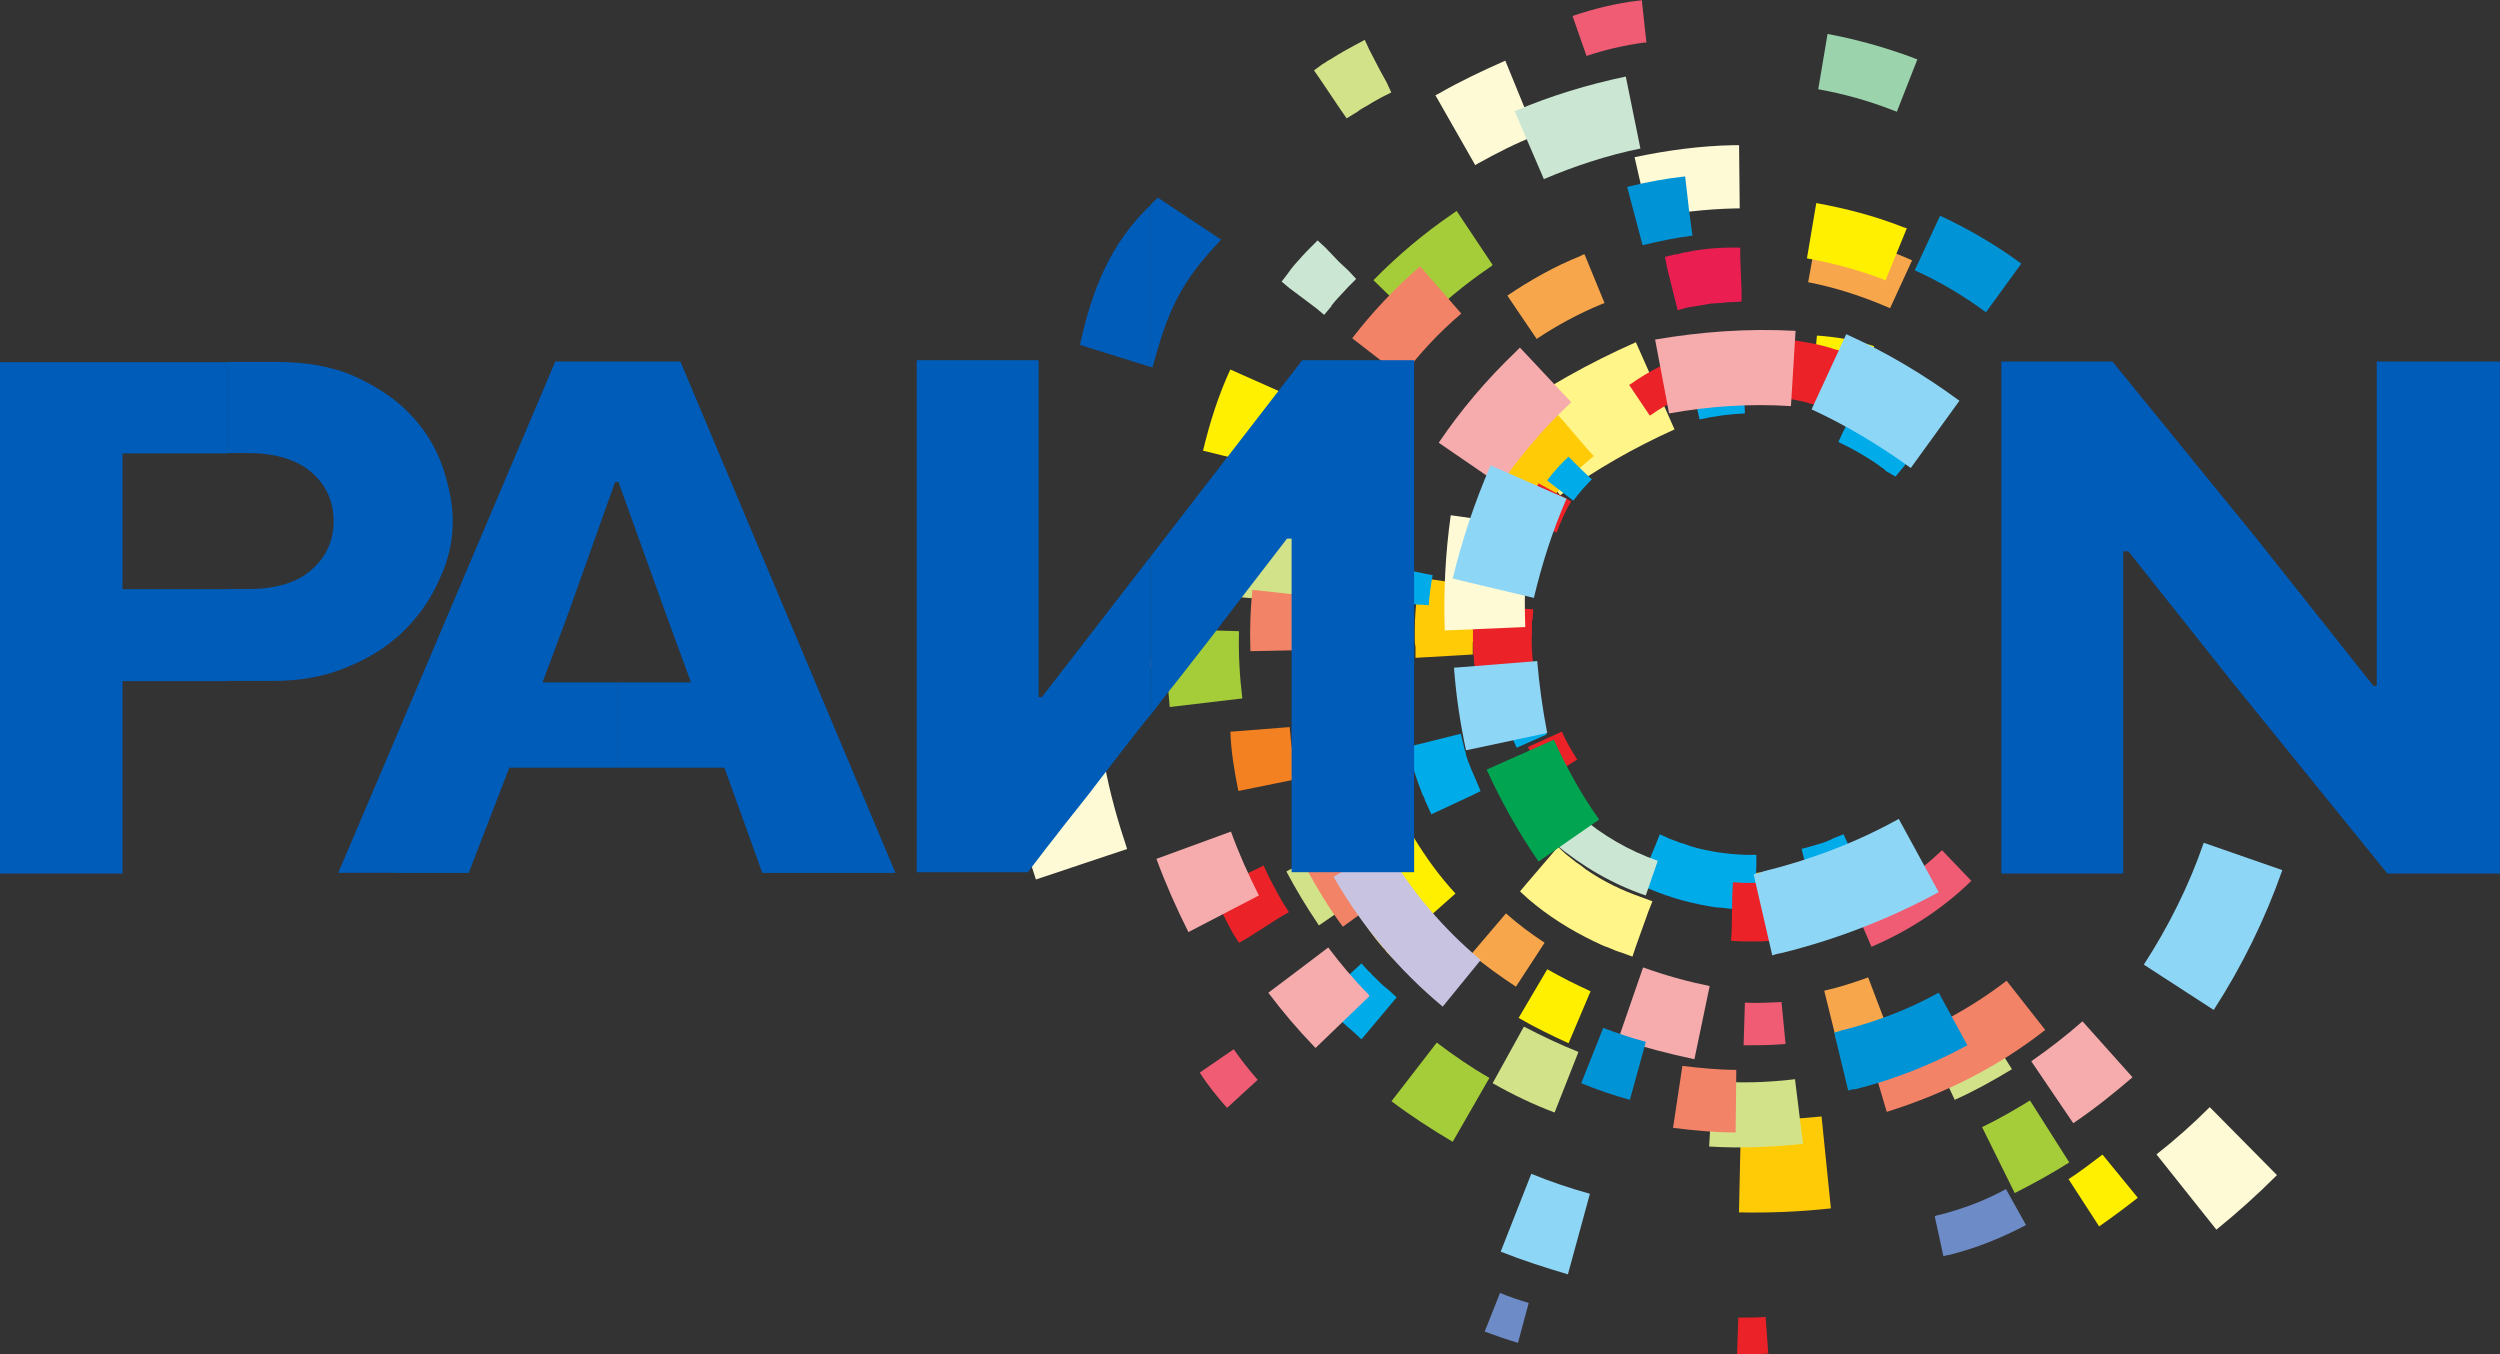 <?xml version="1.0" encoding="utf-8"?>
<!-- Generator: Adobe Illustrator 18.1.1, SVG Export Plug-In . SVG Version: 6.00 Build 0)  -->
<svg version="1.1" baseProfile="tiny" id="Layer_1" xmlns="http://www.w3.org/2000/svg" xmlns:xlink="http://www.w3.org/1999/xlink"
	 x="0px" y="0px" viewBox="0 0 270.36 146.48" xml:space="preserve">
<rect x="0" y="0" width="270.36" height="146.48" fill="#333333" stroke="none"/>
<g>
	<path fill-rule="evenodd" fill="#F6ADCD" d="M142.56,78.62v-0.36c-0.5-3.1-0.72-6.26-0.79-9.36l5.83-0.07l4.18-0.14
		c0.07,2.74,0.29,5.47,0.65,8.21l0.07,0.29L142.56,78.62z"/>
	<path fill-rule="evenodd" fill="#FFCB07" d="M198,130.68c-3.31,0.36-6.62,0.5-9.94,0.43l0.22-10.01c2.88,0.07,5.76-0.07,8.71-0.36
		L198,130.68z"/>
	<path fill-rule="evenodd" fill="#FFF588" d="M162.65,45.07c4.46-3.17,9.22-5.83,14.26-8.06l4.18,9.43
		c-4.32,1.94-8.5,4.32-12.38,7.13L162.65,45.07z"/>
	<path fill-rule="evenodd" fill="#FFFAD6" d="M112.03,95.11c-1.15-3.46-2.09-6.98-2.74-10.58l10.15-1.94
		c0.58,3.17,1.44,6.19,2.45,9.22L112.03,95.11z"/>
	<path fill-rule="evenodd" fill="#FFFAD6" d="M246.24,127.08c-2.09,2.09-4.25,4.03-6.55,5.9l-6.48-8.14
		c2.02-1.58,3.96-3.31,5.76-5.11L246.24,127.08z"/>
	<path fill-rule="evenodd" fill="#F8A64B" d="M146.95,86.54l-0.07-0.22c-0.72-1.66-1.3-3.38-1.8-5.04l3.24-0.94l2.3-0.65
		c0.43,1.51,0.94,2.95,1.51,4.39l0.07,0.22L146.95,86.54z"/>
	<path fill-rule="evenodd" fill="#F8A64B" d="M163.94,106.7c-1.66-1.08-3.24-2.23-4.82-3.53l3.74-4.39c1.3,1.15,2.74,2.23,4.18,3.17
		L163.94,106.7z"/>
	<path fill-rule="evenodd" fill="#F8A64B" d="M204.05,111.02c-1.8,0.65-3.6,1.22-5.4,1.66l-1.37-5.54c1.58-0.36,3.17-0.86,4.75-1.44
		L204.05,111.02z"/>
	<path fill-rule="evenodd" fill="#F8A64B" d="M223.92,41.83c2.3,2.95,4.25,6.26,5.76,9.86c0.07,0.29,0.14,0.5,0.29,0.72l-5.33,2.09
		c-0.07-0.14-0.14-0.36-0.22-0.58c-1.37-3.17-3.02-6.05-5.04-8.64L223.92,41.83z"/>
	<path fill-rule="evenodd" fill="#F8A64B" d="M196.56,24.91c3.53,0.72,6.98,1.8,10.22,3.24l-2.38,5.18
		c-2.81-1.22-5.83-2.23-8.86-2.81L196.56,24.91z"/>
	<path fill-rule="evenodd" fill="#F8A64B" d="M171,27.65c0.07-0.07,0.22-0.14,0.36-0.14l2.16,5.26c-0.14,0.07-0.22,0.07-0.36,0.14
		c-2.45,1.01-4.82,2.3-6.98,3.74l-3.17-4.68C165.46,30.31,168.12,28.8,171,27.65z"/>
	<path fill="#FFCB07" d="M158.9,68.98c0,0.14,0,0.29,0,0.5l1.51-0.07c0-0.94,0-1.87,0.07-2.81l0.07-0.43l-1.51-0.22
		C158.98,66.96,158.9,67.97,158.9,68.98z"/>
	<path fill="#FFCB07" d="M153.07,69.98v-0.07C153,69.55,153,69.26,153,69.05c0-0.29,0-0.58,0-0.86c0-1.51,0.14-3.1,0.36-4.54
		l0.22-1.15l1.15,0.14l3.82,0.58l1.15,0.22l-0.22,1.15l0,0l0,0c0,0.22-0.07,0.43-0.07,0.72c-0.07,0.29-0.07,0.5-0.07,0.72
		c-0.14,1.15-0.14,2.38-0.07,3.6v1.15l-1.15,0.07l-3.82,0.22l-1.22,0.07V69.98z"/>
	<path fill="#FFCB07" d="M149.9,102.89l-0.07-0.14v0.07v-0.07l0,0c-0.14-0.14-0.29-0.29-0.36-0.36l0,0
		c-0.07-0.07-0.14-0.22-0.36-0.43c-0.58-0.72-1.08-1.44-1.58-2.16l-0.65-0.94l0.94-0.65l1.87-1.3l1.3-0.94l0.94-0.65l0.72,0.94l0,0
		l0.22,0.36l0,0l0.29,0.36c0.43,0.58,0.86,1.15,1.37,1.66l0,0l0.07,0.07l0.72,0.94l-0.86,0.72l-2.88,2.59l-0.86,0.79L149.9,102.89z"
		/>
	<path fill="#FFCB07" d="M193.1,97.85c0.29-0.07,0.65-0.07,0.94-0.14l-0.36-1.51c-0.72,0.14-1.51,0.29-2.3,0.36
		c-0.07,0.07-0.22,0.07-0.36,0.07l0.14,1.51C191.81,98.06,192.46,97.99,193.1,97.85z"/>
	<path fill="#FFCB07" d="M195.77,99.65l-0.14,0.07l0,0c-0.29,0.07-0.58,0.14-0.79,0.22c-0.36,0.07-0.79,0.14-1.3,0.22
		c-1.15,0.22-2.3,0.36-3.38,0.43l-1.22,0.07l-0.07-1.15l-0.22-3.89l-0.14-1.15l1.22-0.07h0.14c0.22,0,0.43-0.07,0.65-0.07
		s0.43,0,0.58-0.07c1.08-0.14,2.16-0.29,3.17-0.58l1.15-0.29l0.29,1.15l0.94,3.74l0.29,1.08L195.77,99.65z"/>
	<path fill="#FFCB07" d="M204.48,93.17c0.36-0.22,0.72-0.5,1.08-0.72l-0.94-1.22c-0.29,0.29-0.65,0.5-0.94,0.72L204.48,93.17z"/>
	<path fill="#FFCB07" d="M185.98,40.1c-0.36,0.07-0.65,0.07-0.94,0.07l0.22,1.51c0.14,0,0.36,0,0.5,0c0.58-0.07,1.08-0.07,1.66-0.14
		c0.5,0,1.01,0,1.58,0.07c0.22,0,0.36,0,0.5,0l0.14-1.51c-0.94-0.07-1.87-0.07-2.74,0C186.62,40.1,186.34,40.1,185.98,40.1z"/>
	<path fill="#FFCB07" d="M169.06,49.1l-1.01-1.15c-0.79,0.79-1.58,1.58-2.3,2.45c-0.14,0.14-0.22,0.29-0.29,0.36l1.15,0.94
		c0.65-0.72,1.3-1.44,1.94-2.09C168.7,49.46,168.84,49.25,169.06,49.1z"/>
	<path fill="#FFCB07" d="M167.18,45.58l0.22-0.14l0.86-0.79l0.79,0.86l2.52,2.95l0.79,0.86l-0.94,0.79l-0.14,0.14l0,0l0,0l0,0l0,0
		l0,0l0,0c-0.22,0.14-0.36,0.29-0.58,0.5c-0.14,0.14-0.29,0.29-0.5,0.5c-0.86,0.86-1.66,1.8-2.45,2.74l-0.65,0.94l-0.94-0.72
		l-3.1-2.3l-0.94-0.65l0.72-1.01l0,0l0,0c0.14-0.22,0.36-0.43,0.5-0.65c0.22-0.29,0.36-0.5,0.58-0.72
		C164.88,47.74,165.96,46.66,167.18,45.58L167.18,45.58z"/>
	<path fill-rule="evenodd" fill="#EF5C73" d="M119.95,72.72v-0.14c-0.14-1.44-0.29-2.88-0.29-4.25l2.66-0.07h1.94
		c0,1.22,0.07,2.52,0.22,3.74v0.14L119.95,72.72z"/>
	<path fill-rule="evenodd" fill="#EF5C73" d="M132.7,119.81c-1.08-1.22-2.09-2.45-2.95-3.82l3.67-2.52
		c0.79,1.15,1.66,2.23,2.59,3.31L132.7,119.81z"/>
	<path fill-rule="evenodd" fill="#EF5C73" d="M176.04,103.1c-2.09-0.79-4.1-1.73-5.98-2.81l2.38-3.96c1.58,0.94,3.38,1.8,5.18,2.45
		L176.04,103.1z"/>
	<path fill-rule="evenodd" fill="#EF5C73" d="M193.1,112.9c-1.51,0.14-3.1,0.14-4.54,0.14l0.14-4.61c1.3,0.07,2.66,0,3.96-0.07
		L193.1,112.9z"/>
	<path fill-rule="evenodd" fill="#EF5C73" d="M213.19,95.26c-3.1,3.02-6.77,5.4-10.8,7.13l-1.8-4.18c3.53-1.51,6.7-3.67,9.43-6.26
		L213.19,95.26z"/>
	<path fill-rule="evenodd" fill="#EF5C73" d="M221.76,55.8c1.08,2.81,1.87,5.83,2.3,8.93c0,0.22,0,0.36,0.07,0.58l-4.61,0.5
		c0-0.14,0-0.36,0-0.5c-0.36-2.74-1.08-5.33-2.02-7.78L221.76,55.8z"/>
	<path fill-rule="evenodd" fill="#EF5C73" d="M177.19,0.07c0.07,0,0.22,0,0.36-0.07l0.5,4.61c-0.07,0-0.22,0-0.29,0
		c-2.16,0.29-4.25,0.79-6.19,1.44l-1.51-4.32C172.37,0.94,174.74,0.36,177.19,0.07z"/>
	<path fill-rule="evenodd" fill="#D2E288" d="M133.13,64.51c0.29-3.67,0.94-7.34,1.94-10.94l6.77,1.94
		c-0.94,3.17-1.51,6.34-1.73,9.58L133.13,64.51z"/>
	<path fill-rule="evenodd" fill="#D2E288" d="M142.63,100.08l-0.14-0.22c-1.22-1.8-2.38-3.74-3.38-5.62l3.67-1.94l2.59-1.3
		c0.86,1.66,1.87,3.31,2.95,4.9l0.07,0.22L142.63,100.08z"/>
	<path fill-rule="evenodd" fill="#D2E288" d="M168.12,120.31c-2.3-0.86-4.54-1.94-6.7-3.17l3.38-6.12c1.94,1.01,3.89,1.94,5.9,2.74
		L168.12,120.31z"/>
	<path fill-rule="evenodd" fill="#D2E288" d="M194.98,123.7c-3.38,0.36-6.77,0.5-10.15,0.29l0.43-7.06c2.95,0.22,5.9,0.14,8.86-0.22
		L194.98,123.7z"/>
	<path fill-rule="evenodd" fill="#D2E288" d="M217.58,115.63c-2.02,1.22-4.1,2.38-6.19,3.31l-2.95-6.34
		c1.87-0.86,3.67-1.87,5.4-2.95L217.58,115.63z"/>
	<path fill-rule="evenodd" fill="#A5CD39" d="M157.1,23.11c0.14-0.07,0.29-0.22,0.43-0.29l3.89,5.83c-0.07,0.07-0.22,0.22-0.36,0.29
		c-2.74,1.87-5.26,3.96-7.49,6.26l-5.04-4.9C151.13,27.65,153.94,25.27,157.1,23.11z"/>
	<path fill-rule="evenodd" fill="#00ABEA" d="M183.02,41.9c1.8-0.43,3.67-0.72,5.54-0.79l0.14,3.6c-1.66,0.07-3.31,0.29-4.9,0.65
		L183.02,41.9z"/>
	<path fill-rule="evenodd" fill="#00ABEA" d="M167.33,51.98l0.07-0.14c0.65-0.86,1.44-1.73,2.23-2.45l1.44,1.44l1.08,1.01
		c-0.72,0.72-1.37,1.44-1.94,2.23l-0.07,0.07L167.33,51.98z"/>
	<path fill-rule="evenodd" fill="#00ABEA" d="M150.91,65.23c0.07-1.22,0.29-2.45,0.5-3.74l3.53,0.72c-0.22,1.08-0.36,2.16-0.43,3.24
		L150.91,65.23z"/>
	<path fill-rule="evenodd" fill="#00ABEA" d="M164.02,80.86c-0.72-1.51-1.3-3.17-1.73-4.82l3.46-0.86c0.36,1.44,0.86,2.88,1.51,4.25
		L164.02,80.86z"/>
	<path fill-rule="evenodd" fill="#00ABEA" d="M188.64,97.13c-3.31-0.07-6.7-0.72-9.86-2.09l1.37-3.24c2.74,1.08,5.69,1.73,8.57,1.8
		L188.64,97.13z"/>
	<path fill-rule="evenodd" fill="#00ABEA" d="M200.09,95.04c-0.94,0.43-1.87,0.72-2.81,1.01l-1.01-3.38
		c0.86-0.29,1.66-0.58,2.52-0.94L200.09,95.04z"/>
	<path fill-rule="evenodd" fill="#00ABEA" d="M206.71,47.09c0.07,0.07,0.14,0.14,0.22,0.14l-2.23,2.81
		c-0.07-0.07-0.14-0.07-0.14-0.14c-1.37-1.01-2.74-1.94-4.25-2.66l1.58-3.17C203.62,44.86,205.2,45.86,206.71,47.09z"/>
	<path fill="#00ABEA" d="M184.97,42.7c-0.22,0-0.36,0.07-0.58,0.07l0.29,1.22c0.58-0.14,1.15-0.22,1.73-0.29
		c0.36-0.07,0.72-0.07,1.08-0.14v-1.15C186.62,42.41,185.76,42.55,184.97,42.7z"/>
	<path fill="#EB1E52" d="M181.22,27.5h0.22l0,0c0.22-0.07,0.43-0.14,0.79-0.22c0.22,0,0.5-0.07,0.79-0.14
		c1.3-0.22,2.66-0.36,3.96-0.36h1.22v1.15l0.14,3.53v1.15l-1.15,0.07h-0.14l0,0c-0.14,0-0.36,0-0.65,0.07
		c-0.43,0-0.86,0.07-1.3,0.07c-0.86,0.14-1.73,0.29-2.59,0.43l-1.08,0.29l-0.29-1.15l-0.86-3.46l-0.22-1.15L181.22,27.5z"/>
	<path fill="#00ABEA" d="M169.63,51.05c-0.22,0.22-0.43,0.5-0.65,0.72l0.94,0.72c0.14-0.07,0.22-0.22,0.36-0.36l0.22-0.22
		l-0.22-0.22l0,0L169.63,51.05z"/>
	<path fill="#CBE7D3" d="M139.32,29.52v-0.07l0,0l0,0h0.07l0,0l0,0c0-0.07,0.14-0.22,0.29-0.43l0,0c0.14-0.14,0.22-0.29,0.29-0.36
		l0,0c0.58-0.65,1.15-1.3,1.73-1.87l0.79-0.79l0.86,0.79l1.44,1.51l0,0l1.08,1.01l0.79,0.86l-0.79,0.79
		c-0.36,0.36-0.65,0.72-0.94,1.01c-0.36,0.36-0.65,0.72-0.94,1.08v0.07l-0.07,0.07l-0.72,0.86l-0.86-0.72l-2.88-2.16l-0.86-0.72
		L139.32,29.52z"/>
	<path fill="#00ABEA" d="M164.52,79.13l0.07,0.22l1.08-0.58c-0.29-0.65-0.5-1.37-0.72-2.02l-0.07-0.14l-1.15,0.29
		C163.94,77.62,164.23,78.41,164.52,79.13z"/>
	<path fill="#00ABEA" d="M154.3,86.98L154.3,86.98L154.3,86.98c-0.14-0.29-0.22-0.5-0.29-0.72c-0.07-0.14-0.22-0.36-0.29-0.65
		c-0.5-1.22-0.86-2.45-1.22-3.67l-0.29-1.15l1.15-0.29l3.46-0.86l1.15-0.29l0.29,1.15l0,0l0,0c0.07,0.22,0.07,0.43,0.14,0.58
		c0.07,0.22,0.14,0.36,0.14,0.58c0.29,0.94,0.72,1.87,1.15,2.88l0.43,1.01l-1.01,0.5l-3.24,1.51l-1.08,0.5L154.3,86.98z"/>
	<path fill="#00ABEA" d="M170.86,88.49c0.14,0.14,0.22,0.29,0.36,0.43l0.79-0.94c-0.22-0.22-0.43-0.43-0.65-0.65l-0.86,0.79
		C170.57,88.27,170.71,88.42,170.86,88.49z"/>
	<path fill="#00ABEA" d="M146.38,111.6c-0.5-0.43-0.94-0.79-1.37-1.22c-0.5-0.43-0.94-0.94-1.3-1.37l-0.79-0.79l0.86-0.86l2.59-2.38
		l0.86-0.79l0.79,0.86l0,0l0,0c0.07,0.07,0.22,0.14,0.29,0.29c0.14,0.14,0.22,0.22,0.29,0.29c0.5,0.5,1.01,1.01,1.58,1.44l0.86,0.79
		l-0.72,0.86l-2.3,2.74l-0.79,0.94L146.38,111.6z"/>
	<path fill="#00ABEA" d="M187.34,95.9h0.14l0.07-1.22c-1.8-0.07-3.6-0.43-5.4-0.94c-0.43-0.14-0.79-0.29-1.22-0.43h-0.14l-0.5,1.08
		c1.87,0.65,3.74,1.15,5.69,1.37C186.41,95.83,186.91,95.9,187.34,95.9z"/>
	<path fill="#00ABEA" d="M188.64,98.35h-0.07c-0.43-0.07-0.94-0.07-1.44-0.07c-0.5-0.07-1.01-0.14-1.44-0.14
		c-2.52-0.36-4.97-1.01-7.34-2.02l-1.08-0.43l0.43-1.08l1.37-3.31l0.43-1.08l1.08,0.5l0,0c0.43,0.14,0.79,0.29,1.15,0.43
		c0.36,0.07,0.72,0.22,1.08,0.36c1.94,0.58,3.96,0.86,5.98,0.94h1.15v1.15l-0.14,3.6v1.15H188.64z"/>
	<path fill="#00ABEA" d="M198.07,94.61c0.14-0.07,0.36-0.14,0.5-0.22l-0.43-1.15l-0.22,0.07l-0.22,0.07L198.07,94.61z"/>
	<path fill="#00ABEA" d="M200.59,96.12h-0.07l0,0l-0.36,0.22c-0.14,0.07-0.29,0.07-0.43,0.14c-0.72,0.29-1.44,0.5-2.16,0.72
		l-1.08,0.29l-0.36-1.08l-1.01-3.46l-0.29-1.15l1.08-0.29c0.43-0.14,0.79-0.22,1.22-0.36c0.36-0.14,0.79-0.29,1.15-0.5l1.08-0.43
		l0.5,1.08l1.3,3.31l0.5,1.08L200.59,96.12z"/>
	<path fill="#00ABEA" d="M204.48,48.38l0.79-0.94c-0.86-0.58-1.66-1.15-2.52-1.66l-0.29-0.14l-0.58,1.08
		c0.72,0.43,1.44,0.86,2.16,1.37C204.19,48.17,204.34,48.31,204.48,48.38z"/>
	<path fill="#00ABEA" d="M207.58,46.22c0,0.07,0,0,0,0.07l0,0c0.07,0,0.14,0.07,0.22,0.14l0.72,0.72l-0.65,0.86l-2.23,2.74
		l-0.65,0.79l-0.86-0.5l0,0h-0.07v-0.07h-0.07l0,0l0,0c-0.07-0.07-0.14-0.14-0.22-0.22c-0.14-0.14-0.36-0.22-0.5-0.36
		c-0.14-0.14-0.36-0.22-0.5-0.36c-1.01-0.65-1.94-1.22-2.95-1.73l-1.01-0.5l0.5-1.08l1.58-3.17l0.5-1.08l1.08,0.5l0,0l0,0
		c0.22,0.14,0.43,0.22,0.72,0.43c0.22,0.07,0.43,0.22,0.72,0.36c1.22,0.72,2.38,1.51,3.53,2.38l0.07,0.07H207.58L207.58,46.22z"/>
	<path fill-rule="evenodd" fill="#FFF000" d="M196.49,36.29c2.09,0.14,4.18,0.5,6.19,1.15l-1.08,3.82c-1.8-0.5-3.6-0.86-5.47-1.01
		L196.49,36.29z"/>
	<path fill-rule="evenodd" fill="#EB2228" d="M176.18,41.62l0.14-0.07c1.01-0.72,2.09-1.37,3.24-1.94l1.01,2.09l0.79,1.51
		c-0.94,0.5-1.94,1.01-2.81,1.66l-0.14,0.07L176.18,41.62z"/>
	<path fill-rule="evenodd" fill="#EB2228" d="M164.59,56.09c0.5-1.3,1.08-2.59,1.8-3.82l3.53,1.94c-0.65,1.08-1.15,2.23-1.58,3.38
		L164.59,56.09z"/>
	<path fill-rule="evenodd" fill="#C557A1" d="M144.65,71.93c-0.22-1.94-0.29-3.82-0.14-5.76l4.03,0.29
		c-0.14,1.66-0.07,3.31,0.07,4.97L144.65,71.93z"/>
	<path fill-rule="evenodd" fill="#EB2228" d="M167.11,84.31c-0.72-1.15-1.3-2.38-1.87-3.53l3.67-1.66c0.43,1.01,1.01,2.02,1.66,3.02
		L167.11,84.31z"/>
	<path fill-rule="evenodd" fill="#CBE7D3" d="M177.98,96.84c-3.6-1.22-6.91-3.17-9.86-5.62l2.59-3.1c2.59,2.23,5.47,3.89,8.57,4.97
		L177.98,96.84z"/>
	<path fill-rule="evenodd" fill="#EB2228" d="M191.23,146.38c-1.08,0.07-2.23,0.14-3.38,0.07l0.14-3.96c1.01,0,1.94,0,2.95-0.07
		L191.23,146.38z"/>
	<path fill-rule="evenodd" fill="#EB2228" d="M225.43,67.32c0,2.52-0.29,5.04-0.86,7.49l-3.89-0.94c0.5-2.09,0.72-4.32,0.72-6.48
		L225.43,67.32z"/>
	<path fill="#EB2228" d="M193.61,39.1c-0.22,0-0.36-0.07-0.58-0.07l-0.14,1.66c1.01,0.14,1.94,0.29,2.95,0.5
		c0.14,0.07,0.29,0.07,0.43,0.14l0.43-1.58C195.7,39.46,194.62,39.24,193.61,39.1z"/>
	<path fill="#EB2228" d="M192.02,36.58h0.07l0,0c0.22,0,0.5,0.07,0.86,0.07c0.29,0.07,0.65,0.07,0.94,0.14
		c1.58,0.22,3.1,0.5,4.61,1.01l1.15,0.29l-0.36,1.15l-1.08,3.82l-0.36,1.15l-1.08-0.36l0,0h-0.07l0,0l0,0
		c-0.14-0.07-0.43-0.07-0.65-0.14c-0.29-0.07-0.58-0.14-0.79-0.22c-1.22-0.29-2.45-0.5-3.74-0.58l-1.15-0.14l0.07-1.15l0.36-3.96
		l0.07-1.15L192.02,36.58z"/>
	<path fill="#D2E288" d="M143.06,6.91l0.14-0.07l0,0l0,0l0,0l0,0c0.14-0.07,0.29-0.22,0.43-0.29l0,0c0.14-0.07,0.29-0.14,0.5-0.29
		c0.79-0.5,1.58-0.94,2.38-1.37l1.08-0.58l0.5,1.08l1.08,2.09l0,0l0.79,1.44l0.5,1.08l-1.01,0.5c-0.5,0.29-0.94,0.5-1.37,0.79
		c-0.5,0.29-0.94,0.5-1.37,0.86l0,0l-0.14,0.07l-0.94,0.58l-0.65-0.94l-2.23-3.31l-0.65-0.94L143.06,6.91z"/>
	<path fill="#EB2228" d="M162,56.16c-0.14,0.22-0.29,0.5-0.36,0.79l1.51,0.58c0.14-0.22,0.22-0.43,0.36-0.65
		c0.07-0.22,0.22-0.5,0.29-0.72l-1.44-0.79C162.22,55.66,162.07,55.87,162,56.16z"/>
	<path fill="#FCD2C1" d="M158.98,57.17c0.29-0.65,0.58-1.37,0.86-2.02c0.36-0.72,0.65-1.37,1.01-1.94l0.58-1.08l1.01,0.58l3.53,2.02
		l1.01,0.58l-0.58,1.01c-0.29,0.5-0.58,1.01-0.79,1.58c-0.22,0.5-0.5,1.01-0.72,1.58l-0.43,1.08l-1.08-0.43l-3.74-1.44l-1.08-0.43
		L158.98,57.17z"/>
	<path fill="#EB2228" d="M159.55,72.58l-0.07-0.07l0,0c0-0.29,0-0.58-0.07-0.86c0-0.29,0-0.58-0.07-0.79
		c-0.07-1.44-0.07-2.81,0-4.25l0.07-1.15l1.22,0.07l3.96,0.29l1.22,0.07l-0.07,1.15l-0.07,0.07l0,0c0,0.29,0,0.5,0,0.65
		c0,0.29,0,0.5,0,0.65c-0.07,1.15,0,2.3,0.14,3.46l0.14,1.15l-1.15,0.14l-3.96,0.43l-1.15,0.14L159.55,72.58z"/>
	<path fill="#EB2228" d="M162.65,83.45c0.14,0.22,0.22,0.5,0.36,0.72l1.44-0.94c-0.22-0.36-0.43-0.72-0.65-1.08l-1.51,0.65
		C162.43,83.02,162.5,83.23,162.65,83.45z"/>
	<path fill="#EB2228" d="M133.34,100.94c-0.29-0.58-0.65-1.15-0.94-1.8c-0.36-0.58-0.65-1.22-0.94-1.8l-0.5-1.08l1.08-0.5l3.6-1.66
		l1.01-0.5l0.5,1.08l0,0l0,0l0.22,0.43l0.22,0.43c0.36,0.65,0.72,1.37,1.15,2.09l0.65,1.01l-1.01,0.58l-3.38,2.16l-1.01,0.58
		L133.34,100.94z"/>
	<path fill="#FFF588" d="M175.39,103.03L175.39,103.03L175.39,103.03c-0.5-0.14-1.01-0.36-1.51-0.58c-0.5-0.14-1.01-0.43-1.51-0.65
		c-2.52-1.22-4.97-2.74-7.13-4.61l-0.86-0.79l0.72-0.86l2.59-3.02l0.79-0.94l0.86,0.79l0,0l0,0c0.36,0.29,0.72,0.58,1.08,0.86
		c0.36,0.22,0.72,0.5,1.08,0.79c1.87,1.3,3.96,2.3,6.05,3.02l1.15,0.43l-0.43,1.08l-1.37,3.82l-0.36,1.08L175.39,103.03z"/>
	<path fill="#EB2228" d="M190.08,99.43c0.14,0,0.29,0,0.5,0l-0.14-1.66c-0.14,0-0.29,0-0.36,0c-0.14,0-0.29,0-0.43,0v1.66
		C189.79,99.43,189.94,99.43,190.08,99.43L190.08,99.43z"/>
	<path fill="#EB2228" d="M191.88,101.74c-0.58,0-1.15,0.07-1.73,0.07l0,0c-0.58,0-1.15,0-1.8,0l-1.15-0.07l0.07-1.15l0.07-3.96
		l0.07-1.22l1.15,0.07c0.5,0,0.94,0,1.44,0c0.43,0,0.94-0.07,1.44-0.07l1.15-0.07l0.07,1.15l0.29,3.96l0.14,1.22L191.88,101.74z"/>
	<path fill="#EB2228" d="M219.67,70.85c0-0.22,0-0.5,0-0.86h-1.66c0,1.3-0.14,2.52-0.36,3.74c0,0.22-0.07,0.5-0.07,0.72l1.58,0.43
		C219.38,73.51,219.6,72.22,219.67,70.85z"/>
	<path fill-rule="evenodd" fill="#F6ABAD" d="M142.27,113.33l-0.14-0.14c-1.8-1.87-3.46-3.82-4.97-5.83l3.82-2.88l2.66-2.02
		c1.3,1.73,2.74,3.46,4.32,5.04l0.14,0.22L142.27,113.33z"/>
	<path fill-rule="evenodd" fill="#F6ABAD" d="M183.24,114.55c-2.74-0.58-5.54-1.3-8.21-2.23l2.66-7.7c2.38,0.86,4.75,1.51,7.2,2.02
		L183.24,114.55z"/>
	<path fill-rule="evenodd" fill="#F6ABAD" d="M230.62,116.5c-2.09,1.8-4.18,3.46-6.41,4.97l-4.54-6.7c1.87-1.3,3.74-2.74,5.54-4.32
		L230.62,116.5z"/>
	<path fill-rule="evenodd" fill="#F6ABAD" d="M178.99,36.72c5.04-0.86,10.08-1.22,15.19-0.94l-0.5,8.14
		c-4.39-0.29-8.78,0-13.18,0.79L178.99,36.72z"/>
	<path fill-rule="evenodd" fill="#F6ABAD" d="M163.94,38.02c0.14-0.14,0.29-0.29,0.43-0.43l5.54,5.9c-0.14,0.14-0.22,0.22-0.36,0.36
		c-2.81,2.66-5.18,5.54-7.34,8.57l-6.62-4.54C157.97,44.35,160.78,41.04,163.94,38.02z"/>
	<path fill-rule="evenodd" fill="#F38366" d="M146.23,36.58c2.16-2.81,4.68-5.47,7.34-7.78l4.46,5.11
		c-2.38,2.02-4.54,4.32-6.41,6.84L146.23,36.58z"/>
	<path fill-rule="evenodd" fill="#F38366" d="M135.22,70.42V70.2c-0.07-2.16,0-4.32,0.22-6.41l3.96,0.43l2.81,0.22
		c-0.14,1.87-0.22,3.74-0.22,5.62v0.22L135.22,70.42z"/>
	<path fill-rule="evenodd" fill="#F38366" d="M145.22,100.22c-1.44-1.94-2.66-3.96-3.82-6.05l5.98-3.24
		c1.01,1.87,2.09,3.67,3.31,5.33L145.22,100.22z"/>
	<path fill-rule="evenodd" fill="#F38366" d="M187.7,122.47c-2.3,0-4.54-0.22-6.77-0.5l1.01-6.7c1.87,0.22,3.89,0.43,5.83,0.43
		L187.7,122.47z"/>
	<path fill-rule="evenodd" fill="#F38366" d="M221.18,111.38c-5.04,3.96-10.87,6.91-17.14,8.86l-1.94-6.55
		c5.47-1.66,10.51-4.25,14.9-7.63L221.18,111.38z"/>
	<path fill-rule="evenodd" fill="#FFFAD6" d="M187.49,15.7c0.22,0,0.36,0,0.58,0l0.07,6.84c-0.14,0-0.36,0-0.5,0
		c-3.17,0.07-6.34,0.43-9.36,1.08l-1.51-6.62C180.22,16.27,183.82,15.77,187.49,15.7z"/>
	<path fill-rule="evenodd" fill="#FFF000" d="M152.86,100.66c-1.94-2.16-3.67-4.54-5.18-6.98l5.18-3.17
		c1.3,2.16,2.81,4.25,4.54,6.12L152.86,100.66z"/>
	<path fill-rule="evenodd" fill="#FFF000" d="M169.63,112.82c-1.87-0.86-3.67-1.73-5.4-2.74l3.1-5.26c1.51,0.86,3.1,1.66,4.68,2.38
		L169.63,112.82z"/>
	<path fill-rule="evenodd" fill="#FFF000" d="M231.19,129.53c-1.37,1.08-2.74,2.09-4.18,3.1l-3.31-5.11
		c1.22-0.79,2.45-1.73,3.67-2.66L231.19,129.53z"/>
	<path fill-rule="evenodd" fill="#FFF000" d="M227.38,41.33c2.16,3.17,4.03,6.48,5.4,10.01l-5.62,2.23
		c-1.22-3.1-2.81-5.98-4.75-8.71L227.38,41.33z"/>
	<path fill-rule="evenodd" fill="#FFF000" d="M205.78,24.55c0.14,0.07,0.29,0.07,0.43,0.14l-2.3,5.62c-0.07,0-0.22-0.07-0.36-0.14
		c-2.66-1.01-5.4-1.73-8.14-2.23l1.01-5.98C199.58,22.54,202.68,23.33,205.78,24.55z"/>
	<path fill-rule="evenodd" fill="#FFFAD6" d="M155.23,10.3l0.29-0.14c2.38-1.37,4.82-2.52,7.27-3.6l1.94,4.75l1.44,3.31
		c-2.23,0.86-4.32,1.94-6.41,3.1l-0.22,0.14L155.23,10.3z"/>
	<path fill-rule="evenodd" fill="#FFFAD6" d="M156.24,68.18c-0.14-4.18,0.07-8.35,0.65-12.46l8.64,1.22
		c-0.58,3.6-0.72,7.2-0.58,10.87L156.24,68.18z"/>
	<path fill-rule="evenodd" fill="#F6ABAD" d="M128.52,100.8c-1.3-2.59-2.45-5.18-3.46-7.92l8.06-2.95c0.86,2.38,1.87,4.61,3.02,6.91
		L128.52,100.8z"/>
	<path fill-rule="evenodd" fill="#CBE7D3" d="M163.8,12.02c3.89-1.66,7.92-2.88,12.02-3.74l1.58,7.78
		c-3.53,0.72-7.06,1.87-10.44,3.31L163.8,12.02z"/>
	<path fill-rule="evenodd" fill="#A5CD39" d="M126.5,76.46c-0.29-2.81-0.43-5.62-0.36-8.42l7.85,0.22c-0.07,2.45,0.07,4.9,0.36,7.27
		L126.5,76.46z"/>
	<path fill-rule="evenodd" fill="#00A451" d="M166.39,93.17c-2.16-3.1-4.03-6.48-5.62-9.94l7.27-3.24c1.37,3.02,2.95,5.9,4.9,8.64
		L166.39,93.17z"/>
	<path fill-rule="evenodd" fill="#A5CD39" d="M157.1,123.48c-2.3-1.37-4.54-2.81-6.62-4.39l4.9-6.34c1.8,1.37,3.67,2.66,5.69,3.82
		L157.1,123.48z"/>
	<path fill-rule="evenodd" fill="#A5CD39" d="M223.78,125.71c-1.94,1.22-3.89,2.3-5.9,3.31l-3.53-7.13c1.8-0.86,3.53-1.87,5.18-2.88
		L223.78,125.71z"/>
	<path fill-rule="evenodd" fill="#8ED6F5" d="M199.66,36.14c4.32,1.94,8.42,4.39,12.24,7.2l-5.26,7.27
		c-3.38-2.45-6.98-4.61-10.73-6.34L199.66,36.14z"/>
	<path fill-rule="evenodd" fill="#8ED6F5" d="M157.1,62.57c1.01-4.18,2.38-8.28,4.1-12.24l8.21,3.6c-1.51,3.46-2.66,7.06-3.53,10.73
		L157.1,62.57z"/>
	<path fill-rule="evenodd" fill="#8ED6F5" d="M158.54,81.14c-0.65-3.02-1.08-5.98-1.3-8.93l9-0.72c0.22,2.59,0.58,5.18,1.08,7.78
		L158.54,81.14z"/>
	<path fill-rule="evenodd" fill="#8ED6F5" d="M169.56,137.81c-2.45-0.72-4.9-1.51-7.27-2.45l3.31-8.42
		c2.09,0.86,4.25,1.58,6.34,2.16L169.56,137.81z"/>
	<path fill-rule="evenodd" fill="#8ED6F5" d="M209.66,96.48c-5.18,2.81-10.8,5.04-16.85,6.55c-0.36,0.07-0.72,0.14-1.15,0.29
		l-2.02-8.78c0.36-0.07,0.72-0.14,1.01-0.29c5.26-1.3,10.15-3.17,14.69-5.69L209.66,96.48z"/>
	<path fill-rule="evenodd" fill="#8ED6F5" d="M246.82,94.1c-1.87,5.33-4.39,10.44-7.42,15.12l-7.56-4.9
		c2.66-4.1,4.9-8.57,6.48-13.18L246.82,94.1z"/>
	<path fill-rule="evenodd" fill="#0094D7" d="M209.81,23.33c3.1,1.44,6.05,3.17,8.78,5.18l-3.82,5.26c-2.45-1.8-4.97-3.31-7.7-4.54
		L209.81,23.33z"/>
	<path fill-rule="evenodd" fill="#0094D7" d="M175.97,20.23l0.22-0.07c2.02-0.5,4.03-0.86,6.05-1.08l0.43,3.74l0.36,2.66
		c-1.73,0.22-3.53,0.58-5.26,1.01h-0.14L175.97,20.23z"/>
	<path fill-rule="evenodd" fill="#FFF000" d="M130.1,48.74c0.72-3.02,1.66-5.98,2.95-8.78l5.83,2.59c-1.08,2.45-1.94,5.04-2.59,7.7
		L130.1,48.74z"/>
	<path fill-rule="evenodd" fill="#F38121" d="M133.92,85.54c-0.43-2.16-0.79-4.25-0.86-6.41l6.41-0.5c0.14,1.87,0.43,3.74,0.79,5.62
		L133.92,85.54z"/>
	<path fill-rule="evenodd" fill="#C7C3E1" d="M156.02,108.86c-4.68-3.89-8.71-8.64-11.81-14.04l5.62-3.24
		c2.74,4.75,6.26,8.86,10.3,12.24L156.02,108.86z"/>
	<path fill-rule="evenodd" fill="#0094D7" d="M176.26,118.94c-1.8-0.5-3.53-1.08-5.26-1.8l2.38-5.98c1.51,0.58,3.02,1.08,4.61,1.51
		L176.26,118.94z"/>
	<path fill-rule="evenodd" fill="#0094D7" d="M212.76,113.04c-3.74,2.02-7.78,3.67-12.1,4.75c-0.29,0-0.58,0.07-0.79,0.14
		l-1.51-6.26c0.29-0.07,0.5-0.14,0.72-0.22c3.82-0.94,7.34-2.3,10.58-4.1L212.76,113.04z"/>
	<path fill-rule="evenodd" fill="#0094D7" d="M237.89,57.31c0.07,0.14,0.14,0.36,0.14,0.5l-6.26,1.51
		c-0.07-0.14-0.07-0.29-0.14-0.43c-0.72-2.95-1.73-5.83-3.02-8.5l5.83-2.81C235.87,50.69,237.1,53.93,237.89,57.31z"/>
	<path fill-rule="evenodd" fill="#6D8BC6" d="M164.16,145.22c-1.22-0.36-2.45-0.79-3.6-1.22l1.66-4.18c1.01,0.43,2.09,0.79,3.1,1.08
		L164.16,145.22z"/>
	<path fill-rule="evenodd" fill="#6D8BC6" d="M219.1,132.48c-2.59,1.37-5.4,2.52-8.35,3.24c-0.14,0-0.36,0.07-0.58,0.14l-0.94-4.32
		c0.14-0.07,0.29-0.14,0.43-0.14c2.59-0.65,5.04-1.58,7.27-2.81L219.1,132.48z"/>
	<path fill="#005CB9" d="M229.61,59.62v34.85h-13.18V39.1h12.02l15.48,19.01l12.74,16.06h0.36V39.1h13.32v55.37h-12.17l-16.92-20.88
		l-11.09-13.97H229.61L229.61,59.62z M124.42,77.33V60.19l2.23-2.88l14.18-18.36h12.1v55.37h-13.25V58.25h-0.5l-6.48,8.42
		c-0.79,1.01-1.73,2.3-2.88,3.74c-1.15,1.44-2.38,3.1-3.74,4.75C125.5,75.89,124.99,76.61,124.42,77.33L124.42,77.33z M124.42,39.67
		l0.22,0.07c1.66-6.19,3.02-9.22,7.42-13.82l-6.84-4.54c-0.29,0.29-0.58,0.5-0.79,0.79V39.67z M124.42,22.18v17.5l-7.63-2.38
		C118.01,31.68,119.95,26.42,124.42,22.18L124.42,22.18z M124.42,60.19l-11.74,15.19h-0.36V38.95H99.14v55.37h12.02
		c0.79-1.01,1.73-2.3,2.88-3.74c1.15-1.51,2.45-3.1,3.74-4.75c1.3-1.73,2.74-3.53,4.1-5.33c0.86-1.08,1.66-2.16,2.52-3.17V60.19
		L124.42,60.19z M66.74,83.02V73.8h7.99l-2.59-7.06l-5.26-14.62h-0.14V39.1h6.84l23.26,55.3h-14.4l-4.1-11.38H66.74z M66.74,39.1
		v13.03h-0.22l-5.11,14.33l-2.74,7.34h8.06v9.22H55.08l-4.39,11.38h-7.92V79.85L60.05,39.1H66.74L66.74,39.1z M42.77,69.05
		c0.36-0.29,0.72-0.65,1.08-1.01c1.66-1.66,2.88-3.53,3.74-5.54c0.94-2.02,1.37-4.03,1.37-6.12c0-1.94-0.43-3.96-1.15-6.05
		c-0.72-2.02-1.87-3.89-3.46-5.54c-0.5-0.5-1.01-1.01-1.58-1.44V69.05z M42.77,43.34v25.7c-1.44,1.22-3.1,2.23-5.04,3.02
		c-2.45,1.08-5.18,1.58-8.28,1.58h-4.82v-9.94h2.23c3.02,0,5.33-0.72,6.84-2.09c1.58-1.37,2.38-3.17,2.38-5.26
		c0-2.09-0.79-3.89-2.38-5.26s-3.89-2.09-6.84-2.09h-2.23v-9.86h5.18c3.31,0,6.19,0.5,8.57,1.58
		C40.03,41.47,41.47,42.34,42.77,43.34L42.77,43.34z M42.77,79.85v14.54h-6.19L42.77,79.85z M24.62,39.17v9.86H13.25v14.69h11.38
		v9.94H13.25v20.81H0v-55.3H24.62z"/>
	<path fill-rule="evenodd" fill="#9BD3AD" d="M206.93,6.26c0.14,0.07,0.29,0.14,0.43,0.14l-2.23,5.69
		c-0.14-0.07-0.29-0.14-0.36-0.14c-2.74-1.08-5.4-1.8-8.14-2.3l1.01-5.98C200.74,4.25,203.83,5.11,206.93,6.26z"/>
</g>
</svg>
